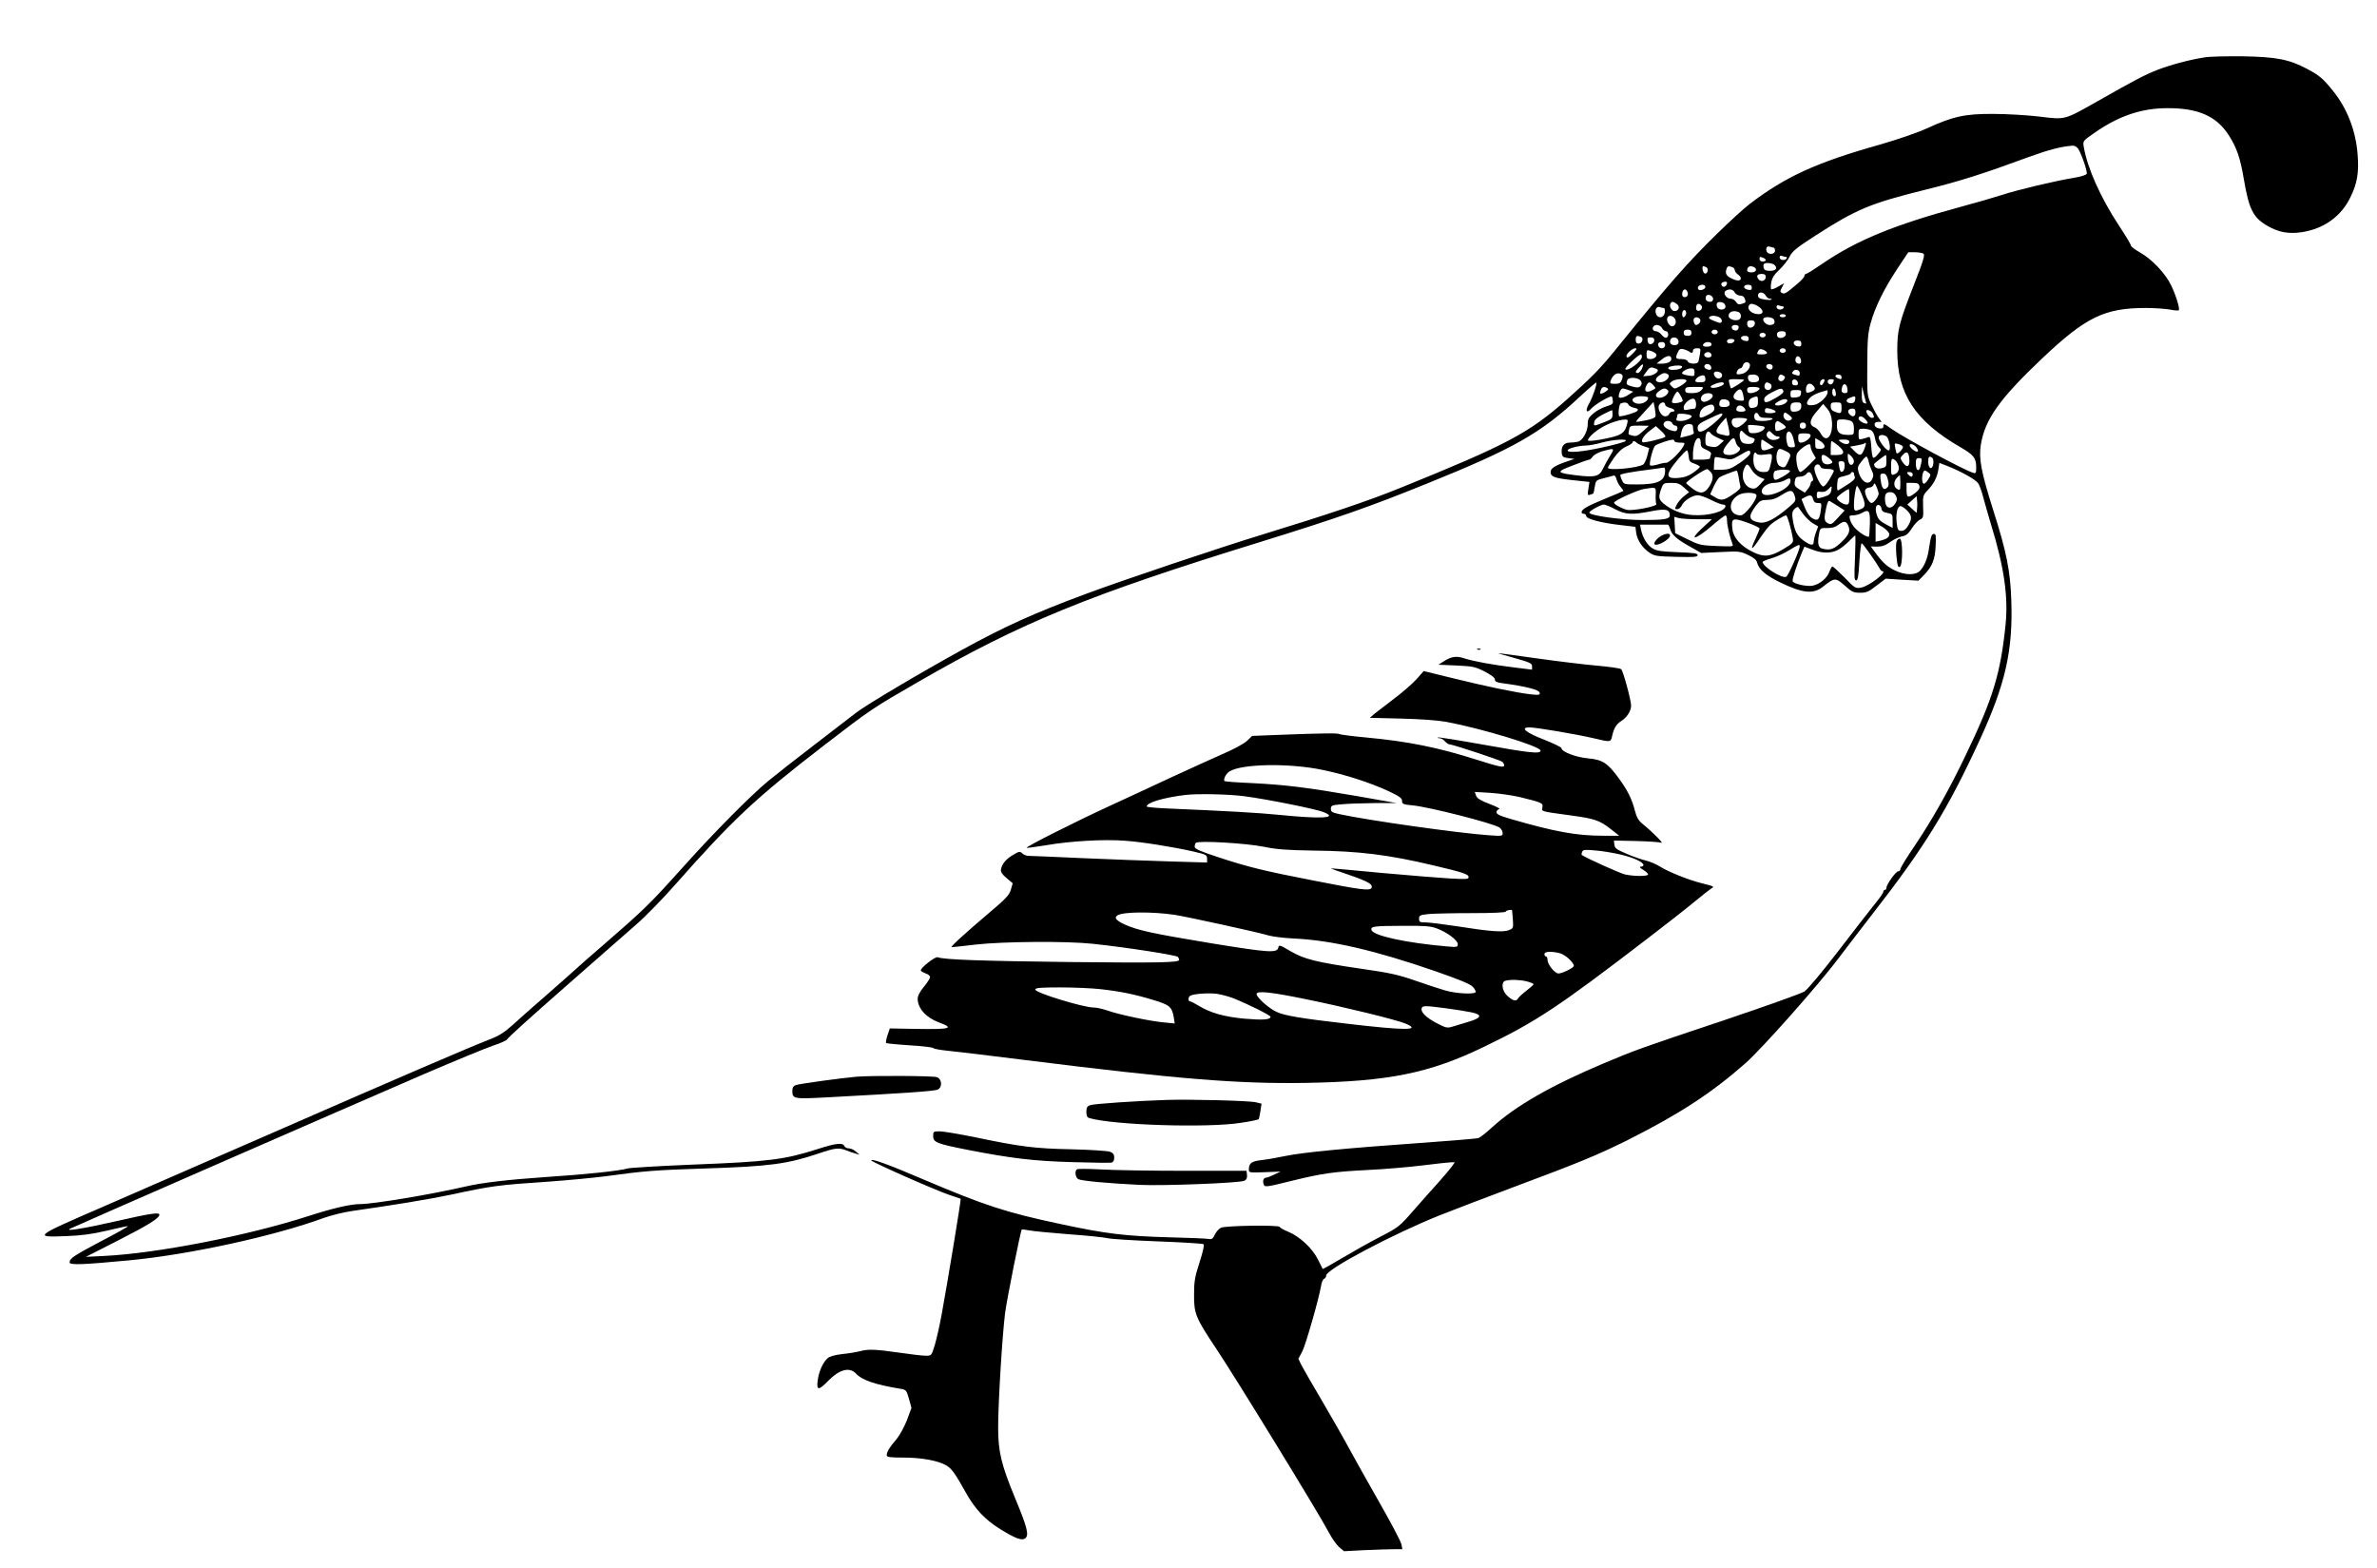 <?xml version="1.0" standalone="no"?>
<!DOCTYPE svg PUBLIC "-//W3C//DTD SVG 20010904//EN"
 "http://www.w3.org/TR/2001/REC-SVG-20010904/DTD/svg10.dtd">
<svg version="1.0" xmlns="http://www.w3.org/2000/svg"
 width="1536pt" height="1013pt" viewBox="0 0 1536 1013"
 preserveAspectRatio="xMidYMid meet">
<g transform="translate(0,1013) scale(0.1,-0.1)"
fill="#000000" stroke="none">
<path d="M14245 9759 c-94 -14 -223 -49 -305 -81 -82 -32 -144 -65 -384 -201
-219 -124 -208 -121 -379 -100 -78 9 -212 17 -297 17 -184 1 -259 -16 -430
-94 -64 -29 -187 -71 -301 -104 -410 -115 -613 -208 -844 -385 -33 -25 -122
-106 -199 -181 -202 -197 -315 -326 -679 -775 -89 -109 -148 -169 -305 -309
-245 -216 -383 -289 -1077 -570 -199 -81 -473 -173 -875 -296 -285 -87 -908
-296 -1160 -390 -326 -121 -521 -209 -790 -357 -275 -151 -621 -357 -685 -406
-33 -26 -154 -118 -268 -206 -114 -87 -251 -195 -305 -239 -112 -93 -350 -333
-537 -542 -234 -260 -251 -277 -553 -539 -54 -46 -120 -104 -148 -130 -27 -25
-117 -104 -199 -176 -82 -71 -179 -157 -215 -190 -50 -45 -86 -68 -141 -89
-134 -52 -602 -253 -1404 -604 -434 -189 -937 -409 -1117 -487 -428 -185 -434
-191 -220 -182 105 4 167 13 266 36 71 17 131 30 133 28 2 -2 -75 -46 -172
-96 -181 -96 -205 -112 -205 -138 0 -18 83 -15 380 13 387 36 940 156 1264
275 45 16 128 37 186 45 243 34 504 77 635 105 265 57 302 62 630 84 127 9
293 25 370 35 247 34 324 40 640 50 414 13 534 29 732 96 112 38 135 40 184
20 19 -7 45 -17 59 -20 l25 -7 -24 20 c-13 12 -33 21 -46 21 -13 0 -25 7 -29
15 -9 24 -57 18 -174 -20 -213 -68 -314 -81 -807 -100 -214 -9 -403 -20 -420
-25 -49 -15 -275 -39 -525 -55 -246 -17 -411 -36 -520 -61 -220 -51 -597 -114
-683 -114 -63 0 -182 -28 -342 -80 -386 -124 -967 -238 -1310 -255 l-120 -6
212 108 c194 99 263 142 263 165 0 16 -63 7 -272 -41 -210 -48 -339 -69 -307
-51 19 11 1776 778 2289 1000 201 86 402 169 447 184 46 15 86 33 90 40 8 14
144 137 388 351 82 72 192 168 245 215 53 47 144 126 202 177 58 50 168 163
245 250 378 428 523 564 968 907 305 235 312 239 610 411 663 382 1094 559
2212 904 494 153 711 229 1073 376 565 228 735 325 988 561 57 53 105 94 107
92 7 -7 -23 -95 -47 -137 -27 -47 -16 -67 17 -29 22 25 123 84 131 76 2 -3 5
-15 6 -27 3 -20 -4 -25 -42 -37 -25 -7 -62 -27 -82 -44 -32 -27 -38 -38 -38
-70 0 -47 -32 -106 -63 -114 -12 -3 -36 -6 -54 -6 -37 0 -56 -25 -51 -68 3
-23 9 -28 42 -32 l40 -5 -55 -19 c-72 -25 -99 -43 -99 -65 0 -31 22 -40 138
-53 l113 -12 -7 -45 c-6 -39 -5 -43 10 -38 10 4 19 7 21 7 2 0 7 20 10 43 7
43 8 44 58 57 29 7 57 15 64 17 7 3 15 -7 19 -24 4 -15 16 -38 27 -50 11 -13
19 -24 16 -26 -2 -2 -57 -25 -123 -52 -114 -47 -146 -66 -146 -86 0 -5 7 -9
15 -9 8 0 15 -6 15 -14 0 -19 95 -44 216 -58 l102 -12 5 -39 c7 -48 39 -96 86
-128 33 -22 47 -24 174 -27 114 -3 137 -1 137 11 0 12 -25 15 -129 19 -103 4
-135 8 -161 24 -35 20 -65 69 -76 122 l-6 32 86 0 c47 0 89 0 94 0 4 0 10 -13
15 -29 9 -36 44 -67 133 -116 l67 -38 125 6 c119 6 128 5 178 -19 36 -17 54
-32 58 -48 11 -45 56 -84 149 -129 146 -71 215 -78 278 -27 73 58 81 59 140 6
46 -41 56 -46 99 -46 41 0 55 6 106 46 l59 45 106 -7 106 -6 36 37 c53 54 71
99 75 188 3 64 2 77 -11 77 -15 0 -20 -13 -33 -100 -8 -57 -29 -109 -56 -137
-29 -31 -96 -31 -163 1 -50 24 -79 50 -129 118 l-27 37 41 -1 c31 0 52 7 83
29 23 17 58 33 77 37 28 5 41 16 64 52 16 25 40 51 52 56 22 10 24 16 21 84
-2 69 -1 74 29 106 40 41 62 84 70 136 l6 41 49 -19 c94 -37 186 -89 202 -113
9 -13 23 -53 32 -88 9 -35 32 -114 50 -175 85 -275 113 -468 95 -649 -32 -317
-82 -480 -258 -845 -109 -228 -217 -418 -328 -583 -52 -76 -94 -145 -94 -153
0 -8 -6 -14 -14 -14 -15 0 -76 -85 -76 -107 0 -7 -4 -13 -10 -13 -5 0 -10 -6
-10 -12 0 -7 -26 -45 -58 -83 -31 -39 -138 -176 -236 -304 -103 -134 -195
-243 -215 -257 -20 -13 -250 -95 -511 -183 -559 -187 -576 -193 -790 -283
-334 -141 -564 -272 -717 -411 -39 -36 -80 -68 -90 -71 -10 -3 -178 -17 -373
-31 -481 -34 -760 -61 -872 -84 -51 -11 -121 -23 -156 -27 -65 -7 -82 -20 -82
-62 0 -19 6 -20 103 -16 l102 4 -40 -19 c-22 -11 -45 -20 -52 -20 -17 -1 -25
-18 -18 -41 7 -23 12 -22 190 22 187 46 265 57 480 68 110 5 272 19 360 30 88
11 170 20 183 20 l23 0 -21 -30 c-12 -16 -49 -60 -83 -98 -34 -38 -106 -118
-159 -179 -95 -109 -100 -113 -222 -176 -68 -35 -178 -97 -245 -137 -67 -40
-122 -71 -124 -69 -1 2 -15 30 -31 62 -36 72 -117 147 -191 178 -30 12 -55 26
-55 31 0 14 -352 9 -380 -5 -14 -7 -32 -27 -40 -45 -11 -24 -20 -31 -35 -28
-11 3 -126 8 -255 11 -292 8 -413 23 -707 86 -354 75 -490 120 -888 289 -224
96 -335 136 -335 122 0 -9 417 -194 505 -223 39 -13 71 -24 73 -25 4 -2 -88
-558 -123 -747 -13 -73 -34 -163 -45 -200 -21 -67 -21 -67 -58 -67 -20 0 -98
9 -172 20 -154 22 -200 24 -253 9 -20 -5 -71 -14 -113 -18 -50 -6 -82 -15 -96
-27 -31 -28 -56 -85 -64 -143 -9 -66 6 -67 66 -5 73 75 138 93 180 50 40 -44
126 -73 291 -100 35 -6 37 -10 53 -65 l16 -58 -30 -81 c-19 -47 -47 -98 -69
-124 -42 -48 -61 -79 -61 -101 0 -12 20 -15 107 -15 118 0 228 -20 280 -52 34
-21 54 -49 124 -174 59 -106 125 -176 222 -236 100 -62 142 -77 163 -59 25 20
11 73 -66 258 -89 215 -110 300 -110 456 0 165 27 599 45 742 13 96 100 531
108 539 1 1 22 -1 47 -6 25 -5 140 -16 255 -25 116 -8 228 -20 250 -25 22 -6
168 -15 325 -21 157 -6 290 -14 296 -18 7 -4 0 -41 -24 -116 -31 -95 -36 -124
-36 -210 -1 -122 10 -150 141 -346 126 -188 666 -1069 729 -1189 20 -39 51
-82 68 -97 l31 -26 134 7 c74 3 159 6 189 6 l54 0 -6 31 c-3 18 -64 133 -135
258 -71 124 -159 282 -197 351 -37 69 -118 211 -179 315 -62 105 -122 209
-134 232 l-21 43 25 47 c23 45 108 342 122 426 3 21 12 41 19 44 8 3 14 13 14
22 0 39 432 268 735 389 83 33 303 117 490 187 408 152 531 203 724 299 332
167 541 303 760 496 104 91 473 507 599 675 58 77 159 208 224 292 335 430
485 674 692 1124 165 359 214 575 203 897 -6 191 -30 314 -117 586 -78 247
-94 332 -80 422 26 163 121 297 392 554 286 271 406 330 674 330 56 0 125 -5
154 -10 29 -6 56 -8 59 -5 9 9 -18 97 -50 163 -38 77 -124 168 -201 211 -32
18 -58 38 -58 44 0 7 -34 64 -76 127 -121 184 -206 375 -229 512 -6 37 -5 38
67 88 157 110 305 161 473 161 198 1 317 -51 396 -173 53 -82 76 -150 99 -288
33 -193 60 -247 153 -300 73 -42 138 -53 223 -40 141 22 253 102 312 225 44
88 56 159 47 274 -11 155 -68 303 -162 417 -62 77 -86 97 -165 139 -115 61
-196 77 -413 81 -104 1 -217 -1 -250 -7z m-816 -590 c23 -37 61 -148 55 -162
-3 -8 -36 -18 -82 -26 -119 -19 -367 -78 -467 -111 -49 -16 -166 -50 -260 -75
-439 -119 -679 -218 -902 -371 -51 -35 -97 -64 -103 -64 -5 0 -10 -6 -10 -13
0 -7 -21 -31 -47 -52 -72 -61 -81 -67 -98 -58 -13 7 -13 12 0 36 l14 27 -39
-22 c-21 -13 -42 -20 -45 -16 -3 3 -3 23 1 44 5 28 19 51 53 82 25 24 55 62
66 85 17 34 44 56 165 134 265 171 356 209 711 297 223 55 374 103 667 211
135 49 214 69 287 74 11 0 26 -9 34 -20z m-1968 -639 c5 0 9 -9 9 -20 0 -25
-45 -28 -54 -4 -8 21 3 37 21 30 8 -3 19 -6 24 -6z m968 -39 c11 -7 0 -46 -62
-203 -97 -248 -107 -290 -107 -425 0 -277 115 -453 407 -622 86 -49 103 -71
103 -129 0 -40 -2 -43 -22 -36 -60 18 -440 223 -521 280 -54 39 -57 40 -57 18
0 -11 -8 -14 -27 -12 -36 4 -41 43 -6 42 l22 0 -20 27 c-11 16 -32 54 -47 86
-27 57 -27 61 -26 253 1 165 4 207 22 272 28 103 86 221 172 351 l71 107 42 0
c23 0 48 -4 56 -9z m-888 -21 c6 0 7 -4 4 -10 -10 -16 -45 -12 -45 6 0 11 5
14 16 10 9 -3 20 -6 25 -6z m-147 -6 c23 -9 20 -24 -4 -24 -11 0 -20 7 -20 15
0 17 2 18 24 9z m76 -49 c17 -21 4 -35 -34 -35 -25 0 -35 5 -39 19 -3 11 -2
22 1 25 11 12 60 6 72 -9z m-442 -13 c15 -10 5 -45 -12 -39 -13 4 -21 47 -9
47 4 0 14 -4 21 -8z m166 2 c9 -3 16 -12 16 -20 0 -7 10 -20 21 -28 32 -22 19
-48 -18 -35 -50 18 -66 35 -59 63 7 27 13 30 40 20z m145 -3 c7 -5 10 -14 7
-20 -10 -16 -56 -14 -56 2 0 26 23 35 49 18z m71 -60 c0 -26 -31 -36 -47 -15
-16 22 -8 34 23 34 17 0 24 -6 24 -19z m-250 -38 c-1 -19 -16 -31 -29 -24 -7
5 -10 14 -7 20 8 12 36 15 36 4z m-140 -27 c0 -16 -37 -28 -46 -15 -8 14 5 29
27 29 10 0 19 -6 19 -14z m300 -5 c0 -14 -6 -17 -25 -13 -14 2 -25 11 -25 18
0 8 10 14 25 14 18 0 25 -5 25 -19z m-416 -27 c8 -20 -1 -34 -20 -34 -8 0 -14
8 -14 18 0 33 23 44 34 16z m306 -4 c6 -11 21 -20 35 -20 15 0 26 -7 30 -21 8
-24 7 -24 -22 -33 -16 -5 -26 -2 -35 13 -7 12 -23 21 -35 21 -28 0 -52 38 -32
51 23 15 48 10 59 -11z m200 -20 c6 -11 18 -20 27 -20 9 0 14 -3 10 -6 -3 -3
-24 -3 -46 1 -31 5 -41 11 -41 26 0 26 36 25 50 -1z m-340 -21 c0 -12 -7 -19
-19 -19 -23 0 -35 15 -27 35 7 20 46 7 46 -16z m-235 -33 c23 -16 14 -46 -14
-46 -20 0 -37 32 -26 50 8 13 18 13 40 -4z m299 8 c9 -3 16 -15 16 -25 0 -24
-45 -26 -54 -3 -11 28 6 40 38 28z m-136 -33 c-5 -24 -38 -27 -38 -3 0 10 3
21 6 25 11 11 35 -5 32 -22z m375 1 c25 -22 21 -42 -9 -42 -49 0 -83 38 -57
63 9 10 44 -2 66 -21z m148 8 c6 0 7 -4 4 -10 -10 -16 -45 -12 -45 6 0 11 5
14 16 10 9 -3 20 -6 25 -6z m-770 -10 c6 0 9 -12 7 -27 -4 -38 -44 -45 -57
-11 -10 27 5 52 26 43 8 -3 19 -5 24 -5z m143 -43 c-3 -9 -10 -17 -15 -17 -11
0 -12 34 -2 43 11 12 24 -8 17 -26z m340 17 c20 -8 21 -43 1 -50 -26 -10 -65
5 -65 25 0 26 30 38 64 25z m306 -24 c0 -5 -9 -10 -20 -10 -11 0 -20 5 -20 10
0 6 9 10 20 10 11 0 20 -4 20 -10z m-720 -15 c16 -19 9 -49 -12 -53 -19 -4
-42 33 -34 54 7 18 30 18 46 -1z m295 2 c19 -15 13 -39 -8 -32 -56 20 -67 26
-62 35 9 14 48 12 70 -3z m-128 -13 c5 -14 -11 -33 -28 -34 -10 0 -20 31 -13
41 9 15 34 10 41 -7z m477 0 c9 -22 -1 -34 -29 -34 -24 0 -51 31 -38 44 13 13
61 6 67 -10z m-124 -23 c0 -20 -25 -35 -41 -25 -5 3 -9 14 -9 25 0 14 7 19 25
19 18 0 25 -5 25 -19z m-600 -31 c6 -11 17 -20 25 -20 18 0 20 -37 3 -42 -7
-3 -21 6 -31 19 -10 13 -27 23 -38 23 -18 0 -26 20 -12 33 13 14 43 6 53 -13z
m494 12 c2 -4 1 -14 -3 -20 -10 -16 -41 -5 -41 14 0 15 35 20 44 6z m-304 -42
c0 -15 -7 -20 -25 -20 -18 0 -25 5 -25 20 0 15 7 20 25 20 18 0 25 -5 25 -20z
m170 5 c0 -8 -9 -15 -20 -15 -11 0 -20 7 -20 15 0 8 9 15 20 15 11 0 20 -7 20
-15z m440 -14 c0 -23 -46 -35 -55 -14 -8 22 3 33 31 33 17 0 24 -6 24 -19z
m-130 -6 c0 -8 -9 -15 -20 -15 -11 0 -20 7 -20 15 0 8 9 15 20 15 11 0 20 -7
20 -15z m-807 -11 c21 -8 9 -44 -14 -44 -14 0 -19 7 -19 25 0 25 7 29 33 19z
m697 -13 c0 -14 -6 -17 -25 -13 -14 2 -25 11 -25 18 0 8 10 14 25 14 18 0 25
-5 25 -19z m-610 -10 c0 -10 -9 -21 -19 -24 -14 -3 -20 2 -24 19 -3 20 0 24
19 24 17 0 24 -6 24 -19z m154 3 c8 -21 -1 -34 -24 -34 -22 0 -34 15 -26 35 7
20 42 19 50 -1z m364 -6 c-7 -20 -48 -23 -48 -4 0 11 9 16 26 16 16 0 24 -5
22 -12z m432 -19 c0 -15 -5 -20 -22 -17 -34 5 -37 38 -4 38 20 0 26 -5 26 -21z
m-880 -9 c0 -23 -35 -28 -43 -6 -7 18 1 26 25 26 11 0 18 -7 18 -20z m300 5
c0 -10 -10 -15 -30 -15 -22 0 -28 4 -24 15 4 8 17 15 30 15 15 0 24 -6 24 -15z
m-505 -55 c-29 -31 -45 -38 -45 -20 0 16 39 50 57 50 13 0 10 -7 -12 -30z
m360 9 c14 -13 25 -11 25 6 0 9 9 15 25 15 24 0 26 -2 20 -37 -4 -21 -8 -44
-10 -50 -6 -18 -62 -16 -69 2 -3 9 -19 15 -41 15 -38 0 -41 6 -23 44 9 21 16
24 37 20 14 -4 30 -11 36 -15z m503 -7 c2 -8 -10 -12 -33 -12 -32 0 -35 2 -25
20 8 15 15 17 32 11 12 -4 24 -13 26 -19z m122 13 c0 -8 -9 -15 -20 -15 -11 0
-20 7 -20 15 0 8 9 15 20 15 11 0 20 -7 20 -15z m-842 -18 c17 -14 -4 -37 -34
-37 -20 0 -24 5 -24 31 0 27 3 30 23 23 12 -3 28 -11 35 -17z m362 -13 c0 -17
-36 -19 -46 -3 -8 14 14 29 33 22 7 -3 13 -11 13 -19z m-450 -9 c0 -29 -91
-97 -107 -81 -8 8 84 95 100 96 4 0 7 -7 7 -15z m190 -14 c0 -20 -26 -31 -70
-31 l-25 1 30 24 c36 30 65 33 65 6z m838 -9 c2 -14 -2 -22 -12 -22 -19 0 -29
17 -22 36 8 22 30 12 34 -14z m-332 -23 c11 -19 -18 -58 -48 -64 -16 -4 -31
-5 -34 -2 -8 8 8 37 21 37 7 0 15 9 18 20 6 21 31 27 43 9z m-697 -33 c-7 -14
-18 -26 -26 -26 -19 0 -16 10 9 37 26 28 33 24 17 -11z m449 11 c4 -18 -14
-22 -37 -8 -7 5 -10 14 -6 20 10 17 39 9 43 -12z m397 4 c0 -8 -4 -16 -10 -18
-16 -5 -38 14 -30 26 9 16 40 9 40 -8z m-585 0 c0 -12 -26 -21 -61 -21 -32 0
-40 16 -11 23 31 8 72 7 72 -2z m-160 -18 c13 -12 -21 -38 -55 -41 l-37 -3 22
31 c17 24 27 29 43 24 12 -4 24 -8 27 -11z m240 -19 c0 -25 -2 -26 -36 -21
-20 3 -39 9 -43 12 -10 10 30 35 56 35 18 0 23 -5 23 -26z m680 -5 c0 -16 -4
-19 -22 -13 -29 8 -31 10 -23 23 12 20 45 13 45 -10z m-502 -10 c4 -24 -30
-34 -45 -13 -7 9 -10 21 -7 26 9 15 49 5 52 -13z m-650 3 c9 -7 10 -15 3 -35
-9 -22 -17 -27 -45 -27 -29 0 -34 3 -29 18 15 42 44 60 71 44z m299 0 c22 -14
-13 -52 -48 -52 -35 0 -39 22 -7 44 25 18 37 19 55 8z m243 -33 c0 -15 -7 -19
-35 -19 -27 0 -33 3 -28 16 6 17 43 35 56 27 4 -2 7 -13 7 -24z m344 15 c9
-23 -2 -34 -33 -34 -20 0 -30 6 -34 19 -6 25 0 31 34 31 15 0 29 -7 33 -16z
m163 8 c10 -7 10 -12 0 -25 -15 -20 -43 -7 -34 17 7 18 16 20 34 8z m373 -7
c0 -17 -2 -18 -24 -9 -23 9 -20 24 4 24 11 0 20 -7 20 -15z m-1297 -27 c8 -12
7 -21 -1 -31 -10 -12 -21 -13 -52 -5 -41 11 -44 15 -34 43 9 21 73 17 87 -7z
m295 0 c-3 -7 -21 -22 -41 -33 -35 -19 -37 -19 -54 -2 -17 17 -17 19 1 33 25
18 99 19 94 2z m372 7 c0 -7 -80 -58 -84 -54 -3 2 -7 16 -11 32 -7 27 -7 27
44 27 28 0 51 -2 51 -5z m348 -18 c2 -12 -3 -17 -17 -17 -15 0 -21 6 -21 21 0
25 33 22 38 -4z m172 16 c0 -5 -4 -15 -10 -23 -11 -18 -25 -7 -17 15 6 15 27
21 27 8z m60 3 c0 -18 -14 -34 -26 -29 -21 8 -17 33 6 33 11 0 20 -2 20 -4z
m-1166 -35 c17 -19 17 -20 -3 -30 -43 -24 -62 -10 -41 30 13 24 22 24 44 0z
m456 10 c0 -14 -67 -34 -82 -25 -8 5 -3 12 17 20 36 16 65 18 65 5z m299 0
c17 -11 7 -41 -13 -41 -19 0 -29 17 -22 35 6 17 15 18 35 6z m281 -16 c15 -18
7 -29 -27 -40 -19 -5 -23 -3 -23 18 0 39 26 51 50 22z m218 -18 c3 -22 -1 -27
-17 -27 -21 0 -26 15 -15 45 9 23 29 13 32 -18z m-1551 5 c9 -6 4 -13 -17 -26
-30 -17 -36 -12 -24 18 7 17 22 20 41 8z m608 -12 c-13 -14 -31 -20 -62 -20
-36 0 -43 3 -43 20 0 18 7 20 62 20 60 0 61 0 43 -20z m375 10 c0 -13 -34 -30
-59 -30 -14 0 -21 6 -21 20 0 17 7 20 40 20 22 0 40 -4 40 -10z m690 -97 c0
-1 -7 0 -15 3 -11 5 -15 21 -14 58 l1 51 13 -55 c8 -30 14 -56 15 -57z m-1534
86 l28 -10 -30 -19 c-29 -20 -64 -27 -64 -12 1 24 14 52 26 52 7 0 25 -5 40
-11z m251 0 c16 -16 -20 -49 -52 -49 -31 0 -33 23 -3 44 26 19 40 20 55 5z
m489 -38 c7 -32 6 -32 -27 -29 -41 4 -49 28 -19 58 25 25 37 18 46 -29z m258
34 c4 -10 -11 -24 -47 -45 -61 -35 -77 -37 -77 -10 0 13 15 27 48 44 55 29 68
31 76 11z m338 -10 c4 -17 1 -25 -8 -25 -8 0 -14 11 -14 25 0 14 4 25 9 25 5
0 11 -11 13 -25z m-224 -7 c-2 -18 -11 -24 -35 -26 -30 -3 -33 -1 -33 22 0 23
4 26 36 26 31 0 35 -3 32 -22z m172 8 c0 -27 -50 -75 -86 -82 -48 -9 -60 6
-34 39 17 22 50 38 118 56 1 1 2 -5 2 -13z m-948 -26 c9 -16 14 -31 10 -33
-20 -12 -62 -16 -67 -7 -6 10 24 70 35 70 3 0 13 -13 22 -30z m204 9 c8 -13
-13 -34 -44 -44 -27 -8 -41 17 -22 40 15 17 56 20 66 4z m-416 -18 c0 -31 -58
-52 -89 -32 -28 18 -4 41 44 41 25 0 45 -4 45 -9z m710 -25 c0 -26 -5 -35 -22
-39 -29 -8 -38 -1 -38 29 0 16 8 28 23 34 35 14 37 12 37 -24z m628 12 c-2
-17 -10 -23 -27 -23 -32 0 -39 23 -9 34 35 15 40 13 36 -11z m-1028 -29 c0
-16 -4 -29 -9 -29 -5 0 -23 -3 -40 -6 -27 -6 -31 -4 -31 14 0 25 46 63 66 55
8 -3 14 -18 14 -34z m576 5 c-21 -15 -66 -19 -66 -6 0 5 15 15 33 24 38 19 64
5 33 -18z m-362 10 c9 -23 -2 -34 -35 -34 -21 0 -29 5 -29 18 0 10 3 22 7 25
12 13 51 7 57 -9z m-651 -18 c3 -8 20 -17 37 -21 24 -5 29 -10 20 -20 -9 -11
-90 -35 -115 -35 -11 0 -4 79 8 83 23 10 45 7 50 -7z m175 -75 c-2 -10 -25
-20 -63 -27 -33 -7 -61 -11 -63 -9 -2 1 23 31 55 65 l58 63 8 -39 c4 -21 6
-45 5 -53z m62 75 c0 -8 14 -17 30 -21 30 -7 42 -25 16 -25 -8 0 -16 -7 -20
-15 -3 -8 -14 -15 -25 -15 -27 0 -53 49 -40 73 12 21 39 23 39 3z m880 -10 c0
-24 -16 -36 -51 -36 -13 0 -19 7 -19 23 0 31 7 37 42 37 23 0 28 -4 28 -24z
m260 -11 c0 -38 -5 -40 -44 -25 -19 7 -26 17 -26 35 0 22 4 25 35 25 33 0 35
-2 35 -35z m-822 -2 c2 -15 -8 -26 -42 -44 -51 -26 -60 -23 -50 16 4 17 18 32
38 41 38 16 50 13 54 -13z m760 -87 c7 -96 -38 -143 -73 -76 -9 17 -27 35 -40
40 -37 14 -32 50 16 103 l40 47 27 -31 c18 -22 27 -46 30 -83z m-570 92 c19
-19 14 -28 -18 -28 -18 0 -30 5 -30 13 0 28 27 36 48 15z m206 -30 c-6 -9 -58
-11 -67 -2 -3 3 -3 12 -1 19 4 10 13 10 39 2 19 -5 32 -14 29 -19z m516 -3 c0
-28 -21 -33 -40 -10 -15 18 -5 35 21 35 14 0 19 -7 19 -25z m-1570 -14 c0 -25
-6 -31 -56 -50 -68 -26 -66 -26 -62 2 2 15 19 30 57 50 30 15 56 27 58 27 2 0
3 -13 3 -29z m1680 10 c13 -26 13 -31 -5 -31 -12 0 -35 28 -35 44 0 14 30 4
40 -13z m-681 -31 c33 0 42 -3 31 -10 -8 -5 -36 -10 -61 -10 -38 0 -48 4 -52
19 -7 29 15 47 27 21 7 -16 18 -20 55 -20z m161 -3 c0 -4 -7 -10 -16 -14 -21
-8 -46 19 -38 40 5 15 8 15 30 -1 13 -9 24 -21 24 -25z m-650 17 c11 -11 -35
-34 -68 -34 -27 0 -33 3 -28 16 3 9 6 20 6 26 0 10 78 3 90 -8z m200 8 c0 -10
-56 -62 -97 -90 -42 -29 -63 -28 -63 3 0 21 11 30 73 59 78 37 87 40 87 28z
m925 -32 c10 -11 16 -22 13 -25 -10 -10 -58 15 -58 30 0 21 24 19 45 -5z
m-880 -100 c-3 -5 -11 -7 -18 -5 -7 2 -24 6 -39 9 -36 8 -35 27 4 72 l32 36
13 -52 c7 -29 11 -56 8 -60z m115 101 c0 -5 -14 -21 -32 -35 -24 -19 -36 -22
-50 -15 -18 10 -24 39 -11 52 10 11 93 8 93 -2z m-775 -28 c-16 -66 -39 -79
-177 -104 -38 -7 -71 -9 -75 -6 -10 10 36 55 85 84 47 28 114 51 151 52 20 1
22 -2 16 -26z m1446 17 c14 -8 19 -21 19 -50 0 -39 -1 -40 -36 -40 -56 0 -74
15 -74 60 0 39 1 40 36 40 19 0 44 -5 55 -10z m-1155 -15 c4 -8 12 -15 20 -15
16 0 19 -26 4 -35 -5 -3 -25 1 -45 9 -33 14 -44 34 -28 49 12 13 44 7 49 -8z
m709 -1 c14 -9 25 -20 25 -24 0 -10 -57 -30 -64 -23 -8 8 -8 48 1 56 9 10 10
9 38 -9z m155 -14 c0 -13 -7 -20 -20 -20 -13 0 -20 7 -20 20 0 13 7 20 20 20
13 0 20 -7 20 -20z m-730 -9 c0 -11 2 -26 5 -33 4 -10 -7 -17 -41 -25 l-46
-11 6 31 c8 40 23 57 52 57 17 0 24 -6 24 -19z m460 2 c14 -13 -22 -38 -57
-41 -36 -3 -41 0 -45 22 -3 14 -3 27 -1 29 5 5 96 -4 103 -10z m-783 -29 c-32
-29 -44 -35 -65 -29 -33 8 -31 5 -25 38 5 26 8 27 67 27 l61 -1 -38 -35z m144
-36 c-10 -11 -140 -42 -147 -35 -12 12 8 44 46 73 l40 31 34 -31 c19 -17 31
-34 27 -38z m1330 42 c12 -7 21 -26 25 -51 4 -23 15 -48 25 -58 18 -16 17 -18
-6 -46 -13 -17 -27 -26 -31 -22 -5 4 -10 37 -12 73 -4 52 -7 64 -19 60 -8 -4
-26 -9 -39 -12 -22 -6 -24 -3 -24 30 0 34 2 36 31 36 17 0 39 -5 50 -10z
m-776 -46 c27 -7 29 -12 16 -32 -5 -8 -22 -12 -42 -10 -26 2 -36 9 -43 29 -5
15 -6 35 -2 44 6 17 8 17 27 -3 11 -12 31 -25 44 -28z m170 6 c28 0 15 -18
-16 -22 -36 -6 -67 26 -47 49 9 11 14 10 30 -7 10 -11 25 -20 33 -20z m-429
19 c3 -6 24 -19 45 -28 l39 -18 -25 -23 c-19 -18 -31 -21 -59 -16 -34 6 -36 9
-36 45 0 48 18 68 36 40z m533 -33 c14 -58 15 -56 -13 -56 -20 0 -25 6 -31 40
-12 72 26 86 44 16z m111 20 c0 -18 -38 -46 -62 -46 -13 0 -18 8 -18 30 0 28
2 30 40 30 28 0 40 -4 40 -14z m489 -5 c19 -12 33 -91 15 -91 -17 0 -64 62
-64 83 0 18 26 22 49 8z m-1199 -42 c0 -25 6 -32 36 -45 25 -11 34 -20 30 -30
-3 -9 -6 -20 -6 -25 0 -5 -25 -9 -55 -9 l-55 0 0 39 c0 21 5 52 11 70 14 41
39 41 39 0z m226 6 c3 -14 13 -29 21 -34 25 -14 -19 -51 -61 -51 -48 0 -53 23
-14 71 37 46 45 48 54 14z m574 -27 c0 -13 -8 -18 -30 -18 -28 0 -30 3 -30 35
l0 34 30 -17 c16 -9 30 -25 30 -34z m-1286 32 c-6 -6 -71 -24 -145 -40 -135
-30 -229 -38 -229 -20 0 12 65 30 115 31 22 0 69 9 105 19 72 20 171 27 154
10z m316 0 c0 -5 16 -10 35 -10 33 0 35 -1 24 -21 -21 -41 -92 -109 -112 -109
-11 0 -37 -5 -58 -12 -22 -6 -42 -8 -46 -5 -9 10 18 115 33 128 14 11 89 37
112 38 6 1 12 -3 12 -9z m606 -15 l36 -25 -27 -10 c-45 -17 -55 -13 -55 25 0
19 2 35 5 35 2 0 21 -11 41 -25z m524 10 c0 -19 -30 -19 -56 0 -18 13 -17 14
19 15 26 0 37 -4 37 -15z m-1373 -6 c6 -6 26 -16 45 -22 l35 -12 -12 -49 c-7
-26 -19 -52 -26 -57 -38 -24 -229 -41 -229 -21 0 5 18 33 39 63 26 37 53 62
80 74 23 10 41 22 41 27 0 11 14 10 27 -3z m1299 -16 c48 -39 46 -63 -6 -63
l-40 0 0 45 c0 25 2 45 6 45 3 0 21 -12 40 -27z m170 -27 c-18 -43 -28 -45
-64 -9 l-27 27 44 8 c24 4 46 10 49 13 13 13 12 -6 -2 -39z m251 18 c4 -11
-34 -51 -41 -43 -2 2 -6 18 -9 36 -6 30 -5 31 20 24 15 -4 28 -12 30 -17z
m-597 0 c0 -9 8 -29 17 -45 l17 -29 -44 -45 c-24 -25 -50 -45 -56 -45 -17 0
-34 87 -23 117 8 21 62 63 82 63 4 0 7 -7 7 -16z m685 -6 c10 -15 11 -24 5
-26 -12 -4 -50 26 -50 40 0 17 29 7 45 -14z m-1979 -50 c-15 -24 -36 -62 -47
-85 -24 -52 -51 -59 -173 -44 -131 16 -133 22 -22 64 53 21 100 37 105 37 6 0
16 9 24 21 8 11 37 27 63 34 77 21 79 20 50 -27z m1134 27 c35 -18 36 -22 13
-70 -18 -38 -24 -41 -54 -25 -19 11 -26 60 -13 94 8 20 17 20 54 1z m-628 -32
c3 -33 7 -39 38 -49 19 -7 35 -16 34 -20 0 -5 -19 -22 -42 -38 -30 -21 -57
-31 -96 -34 -63 -5 -77 8 -55 50 16 31 99 128 110 128 4 0 9 -17 11 -37z m398
19 c0 -10 -27 -35 -66 -62 -56 -38 -73 -44 -117 -45 l-52 0 1 38 c1 21 4 40 6
43 3 2 28 -1 55 -7 49 -11 53 -11 104 19 63 37 69 38 69 14z m94 -9 c43 6 46
5 46 -16 0 -12 -5 -39 -11 -59 -9 -34 -13 -38 -44 -38 -42 0 -65 29 -65 81 0
39 9 56 21 38 5 -8 23 -10 53 -6z m934 -31 c4 -50 -17 -58 -44 -17 -16 24 -16
27 1 45 26 29 40 20 43 -28z m-501 -24 c-26 -16 -57 -8 -63 16 -10 42 4 48 41
19 24 -19 30 -30 22 -35z m143 12 c0 -10 -6 -20 -14 -23 -14 -6 -26 20 -26 57
0 18 1 18 20 1 11 -10 20 -26 20 -35z m210 1 c0 -36 -3 -40 -31 -46 -29 -7
-48 4 -49 26 0 5 70 59 77 59 2 0 3 -18 3 -39z m-115 -3 c4 -18 14 -45 21 -60
11 -21 12 -32 2 -53 -21 -46 -69 -22 -88 45 -8 28 -6 37 17 66 14 19 29 34 33
34 5 0 12 -15 15 -32z m411 24 c6 -4 9 -21 7 -39 -7 -43 -33 -33 -33 13 0 34
6 40 26 26z m-226 -33 c16 -28 12 -57 -9 -69 -30 -15 -31 -14 -31 45 0 45 3
53 15 49 9 -4 20 -15 25 -25z m155 -1 c-9 -42 -14 -50 -26 -43 -5 4 -9 22 -9
41 0 28 4 34 21 34 18 0 20 -4 14 -32z m-495 -17 c0 -17 -5 -33 -11 -36 -14
-9 -18 -4 -25 33 -6 28 -4 32 15 32 17 0 21 -6 21 -29z m-601 -26 c11 -19 35
-40 52 -48 l32 -13 -29 -33 c-25 -27 -34 -31 -57 -26 -47 12 -70 77 -45 130
15 33 22 32 47 -10z m445 20 c3 -10 19 -15 46 -15 24 0 40 -5 40 -12 0 -6 -14
-33 -31 -60 -22 -35 -35 -46 -43 -39 -23 19 -57 101 -51 121 7 24 30 26 39 5z
m-1004 -24 c0 -69 -45 -91 -182 -91 -81 0 -85 1 -96 25 -7 14 -12 30 -12 35 0
8 68 21 205 38 39 5 73 10 78 11 4 0 7 -8 7 -18z m295 -11 c20 -22 15 -58 -15
-101 -29 -39 -54 -41 -99 -9 -21 16 -42 33 -45 38 -5 8 114 88 135 91 3 1 14
-8 24 -19z m512 5 c-4 -12 -77 -55 -94 -55 -13 0 -17 28 -8 52 6 15 107 19
102 3z m-332 -37 c3 -24 9 -51 11 -60 4 -12 -11 -27 -48 -52 -60 -41 -76 -43
-117 -18 l-30 18 23 51 c13 28 30 54 37 59 13 9 98 42 111 43 3 1 9 -18 13
-41z m1227 28 c16 -12 16 -15 -3 -45 -10 -17 -24 -29 -29 -26 -17 10 -9 86 9
85 3 0 14 -6 23 -14z m-751 -23 c7 -19 7 -29 0 -31 -6 -2 -11 -10 -11 -17 0
-7 -8 -23 -19 -36 l-18 -22 -35 21 c-30 18 -34 26 -30 52 4 25 9 30 32 30 15
0 33 7 40 15 18 22 29 19 41 -12z m269 18 c0 -5 3 -16 6 -24 3 -10 -12 -26
-48 -48 -29 -19 -57 -36 -61 -38 -5 -1 -7 17 -5 40 3 43 4 44 46 53 23 6 42
13 42 18 0 4 5 8 10 8 6 0 10 -4 10 -9z m380 -6 c0 -8 -4 -15 -9 -15 -5 0 -14
7 -21 15 -10 13 -9 15 9 15 12 0 21 -6 21 -15z m-161 -32 c7 -26 7 -41 -1 -50
-19 -23 -35 -14 -42 25 -9 56 -8 62 14 62 14 0 22 -10 29 -37z m81 -23 c0 -48
-1 -50 -20 -40 -24 13 -26 47 -3 72 9 10 18 18 20 18 1 0 3 -23 3 -50z m-710
12 c0 -54 -167 -122 -184 -75 -11 28 32 63 78 63 23 1 52 7 66 15 33 19 40 18
40 -3z m-688 -42 l33 -30 -33 -26 c-18 -14 -39 -39 -47 -55 -14 -27 -14 -29 3
-29 10 0 24 11 30 25 14 31 68 65 103 65 14 0 53 -13 85 -30 32 -16 67 -30 77
-30 9 0 17 -4 17 -9 0 -35 -109 -66 -212 -59 -67 4 -138 32 -190 76 -31 27
-33 42 -9 105 10 24 15 27 61 27 41 0 55 -5 82 -30z m1258 -38 c0 -20 -31 -62
-46 -62 -18 0 -49 63 -41 84 4 9 16 16 27 16 11 0 24 8 27 17 6 14 9 12 19
-12 7 -17 13 -36 14 -43z m263 48 c4 -15 -4 -27 -27 -45 -47 -36 -56 -32 -56
20 l0 45 39 0 c30 0 40 -4 44 -20z m-570 -31 c-4 -20 -14 -29 -43 -38 -50 -15
-50 -15 -50 12 0 20 4 23 28 19 19 -2 33 3 46 17 23 25 26 24 19 -10z m196
-20 c28 -68 27 -87 -5 -99 -39 -15 -44 -13 -44 24 0 51 12 126 20 126 4 0 17
-23 29 -51z m-1330 -7 c-1 -27 1 -54 4 -59 9 -14 -154 -46 -190 -37 -34 8 -83
35 -83 46 0 13 151 82 195 89 79 12 76 14 74 -39z m1251 -12 c0 -41 -3 -50
-18 -50 -22 0 -62 27 -62 43 0 9 61 54 78 57 1 0 2 -22 2 -50z m-353 7 c10
-33 9 -35 -48 -83 -84 -70 -140 -98 -181 -90 -69 13 -74 39 -21 109 25 32 33
36 73 37 32 0 58 9 90 30 59 38 74 37 87 -3z m-249 8 c18 -17 -69 -135 -100
-135 -82 0 -86 99 -5 136 29 13 92 13 105 -1z m904 -10 c9 -19 7 -29 -6 -50
-25 -38 -60 -31 -64 13 -5 47 3 62 33 62 17 0 29 -8 37 -25z m-536 -20 c5 -18
13 -25 31 -25 25 0 25 -2 19 -47 -8 -61 -19 -72 -54 -52 -17 9 -35 34 -49 69
l-22 55 22 12 c33 18 46 16 53 -12z m672 -62 l-3 -27 -30 27 -30 27 30 27 30
27 3 -27 c2 -15 2 -39 0 -54z m-510 16 l42 -27 -43 -47 c-39 -43 -45 -47 -65
-36 -25 13 -27 29 -11 101 7 34 15 48 22 43 7 -4 31 -19 55 -34z m-1441 -19
c66 -35 107 -38 234 -13 94 18 119 12 119 -27 0 -24 -37 -30 -174 -30 -138 0
-346 29 -346 48 0 11 73 51 93 52 9 0 43 -13 74 -30z m1721 3 c2 -15 13 -23
38 -27 33 -7 34 -9 34 -52 l0 -45 -32 17 c-18 9 -41 23 -50 32 -20 16 -34 74
-23 92 10 16 30 6 33 -17z m-504 -37 c16 -21 44 -47 62 -58 l33 -19 -15 -41
c-8 -22 -14 -49 -14 -59 0 -27 -21 -24 -68 10 -41 31 -56 60 -68 139 -5 33 -3
47 11 62 10 11 21 17 25 13 3 -5 19 -25 34 -47z m668 27 c33 -32 35 -56 8
-100 -13 -22 -27 -33 -43 -33 -22 0 -25 6 -31 54 -6 58 5 106 26 106 6 0 25
-12 40 -27z m-239 -87 c-1 -43 -4 -80 -6 -83 -8 -8 -61 24 -89 54 -15 15 -30
40 -33 56 -7 25 -5 27 21 27 16 1 40 7 54 15 47 27 55 17 53 -69z m-923 21 c0
-32 19 -112 35 -151 8 -18 3 -18 -102 -14 -103 4 -114 7 -189 44 l-79 39 -3
53 -3 53 28 -8 c15 -4 70 -8 122 -8 l93 0 -62 -57 c-94 -87 -43 -76 59 12 45
39 86 70 91 70 6 0 10 -15 10 -33z m403 -19 c8 -29 18 -69 21 -89 6 -36 6 -37
-62 -78 -82 -49 -125 -53 -198 -16 -75 37 -123 91 -129 145 -9 73 0 77 94 44
45 -16 81 -33 81 -39 0 -5 -11 -34 -25 -63 -40 -85 -27 -83 31 5 21 32 50 69
64 82 24 22 87 60 102 61 4 0 13 -24 21 -52z m377 -7 c20 -38 11 -64 -40 -113
-50 -48 -74 -56 -127 -42 -25 7 -30 38 -17 102 6 30 9 31 51 30 31 0 53 6 71
20 34 26 49 27 62 3z m268 -60 c3 -21 -14 -34 -60 -45 l-28 -6 0 60 0 61 43
-25 c23 -14 43 -34 45 -45z m-221 -156 c-6 -121 -5 -145 7 -145 11 0 16 27 21
120 4 66 11 120 15 120 7 0 94 -123 115 -161 5 -11 13 -19 17 -19 42 0 -84
-98 -137 -107 -35 -6 -40 -3 -106 66 -39 39 -74 71 -78 71 -4 0 -13 -16 -20
-35 -14 -40 -62 -80 -107 -89 -36 -8 -124 11 -130 29 -4 11 26 105 61 188 l15
35 50 -19 c75 -29 138 -25 186 10 21 15 50 40 63 55 14 14 27 26 29 26 3 0 2
-65 -1 -145z m-357 75 c0 -23 -75 -193 -88 -197 -29 -12 -152 67 -152 96 0 4
26 15 58 24 31 9 82 32 112 51 60 37 70 41 70 26z"/>
<path d="M10735 6668 c-22 -12 -45 -37 -45 -50 0 -16 36 -7 73 18 52 35 28 63
-28 32z"/>
<path d="M12255 6629 c-4 -12 -4 -54 0 -95 5 -57 10 -72 21 -67 21 8 20 183 0
183 -8 0 -18 -10 -21 -21z"/>
<path d="M9548 5933 c7 -3 16 -2 19 1 4 3 -2 6 -13 5 -11 0 -14 -3 -6 -6z"/>
<path d="M9788 5878 c99 -28 112 -34 112 -53 l0 -22 -112 14 c-142 17 -267 40
-325 59 -51 17 -84 13 -133 -19 l-35 -22 116 -5 c107 -5 121 -8 183 -39 43
-23 66 -40 66 -52 0 -13 12 -19 53 -24 148 -20 232 -42 236 -60 3 -16 -3 -17
-60 -11 -93 11 -278 49 -497 103 l-192 47 -45 -51 c-25 -28 -89 -84 -142 -124
-54 -41 -112 -86 -130 -100 l-31 -27 201 -5 c125 -3 236 -11 292 -21 230 -43
610 -158 610 -186 0 -23 -72 -15 -384 41 -151 27 -277 47 -279 44 -3 -3 2 -5
11 -5 10 0 25 -9 34 -20 10 -11 24 -20 31 -20 20 0 325 -101 340 -112 6 -6 12
-16 12 -23 0 -17 -32 -10 -177 36 -249 79 -439 118 -716 144 -87 8 -163 18
-169 21 -12 8 -100 7 -390 -4 l-177 -7 -33 -32 c-19 -18 -86 -55 -162 -87 -71
-31 -219 -99 -330 -150 -110 -52 -291 -135 -401 -186 -217 -100 -537 -261
-531 -268 2 -2 60 6 128 17 155 27 373 39 505 29 112 -8 301 -38 441 -69 86
-20 92 -23 92 -47 l0 -25 -237 7 c-131 4 -384 13 -563 21 -179 8 -337 15 -352
15 -15 0 -34 7 -42 16 -15 14 -20 14 -60 -10 -46 -27 -72 -59 -78 -95 -2 -15
8 -31 37 -55 l39 -33 -12 -42 c-11 -35 -32 -58 -140 -149 -155 -131 -254 -222
-243 -222 5 0 75 7 157 17 180 20 586 23 754 5 219 -23 545 -74 552 -85 4 -7
8 -15 8 -19 0 -18 -139 -20 -710 -14 -568 7 -811 15 -851 31 -15 6 -109 -67
-109 -85 0 -4 14 -13 30 -19 17 -5 30 -16 30 -24 0 -8 -18 -37 -40 -63 -26
-31 -40 -59 -40 -77 0 -62 54 -122 137 -153 104 -38 75 -46 -150 -42 l-167 3
-15 -44 c-8 -25 -12 -47 -9 -50 2 -3 71 -10 152 -15 81 -5 150 -13 153 -18 3
-5 48 -13 100 -18 52 -5 276 -32 499 -60 976 -122 1371 -154 1805 -147 536 9
801 62 1154 233 337 162 481 258 1055 698 115 88 252 195 305 239 52 43 102
82 110 87 21 11 18 13 -62 33 -87 22 -210 71 -267 106 -25 16 -67 34 -95 41
-27 6 -84 26 -125 44 -64 27 -75 35 -78 58 l-3 27 143 -3 c79 -2 152 -7 163
-11 21 -9 -55 68 -119 120 -29 24 -40 43 -52 89 -19 75 -49 134 -107 212 -69
94 -103 116 -195 124 -79 7 -172 43 -172 66 0 6 -50 30 -110 54 -120 46 -161
80 -96 80 43 0 303 -44 414 -70 107 -26 110 -25 118 8 12 56 27 82 60 103 37
23 64 65 64 100 0 35 -51 223 -64 235 -6 6 -76 16 -156 23 -80 7 -254 28 -388
47 -134 19 -246 34 -250 33 -4 0 44 -14 106 -31z m-1240 -723 c145 -30 304
-81 425 -137 71 -34 87 -45 87 -63 0 -20 6 -23 70 -29 109 -11 512 -114 558
-142 12 -8 22 -24 22 -36 0 -20 -3 -21 -88 -15 -200 14 -787 97 -969 137 -45
10 -53 15 -53 34 0 21 6 24 68 29 37 4 132 7 212 8 l145 0 -255 45 c-325 56
-463 73 -678 84 -95 4 -176 10 -179 13 -10 10 9 48 31 62 77 50 387 56 604 10z
m1272 -175 c143 -35 153 -39 147 -66 -5 -29 -17 -25 185 -53 155 -21 184 -31
262 -92 l49 -39 -101 0 c-175 0 -314 25 -609 111 -61 18 -83 28 -83 41 0 9 8
18 18 20 9 2 -18 17 -62 33 -59 23 -81 36 -88 54 l-8 24 102 -6 c57 -4 141
-16 188 -27z m-1777 5 c145 -19 459 -82 509 -102 99 -39 -8 -46 -287 -18 -127
13 -339 25 -717 41 -76 3 -138 9 -138 13 1 25 99 55 245 74 76 10 285 6 388
-8z m122 -326 c89 -18 151 -22 325 -25 293 -3 483 -27 770 -95 196 -46 230
-58 230 -76 0 -14 -13 -15 -122 -9 -68 4 -267 20 -443 36 -176 17 -322 30
-325 29 -3 0 46 -18 109 -39 131 -45 163 -63 154 -86 -8 -22 -68 -14 -383 48
-313 61 -412 85 -607 149 -121 40 -153 54 -153 68 0 10 3 21 8 25 14 16 324
-2 437 -25z m2305 -50 c85 -20 150 -49 150 -69 0 -5 -8 -10 -17 -10 -12 0 -7
-7 15 -20 17 -11 32 -24 32 -30 0 -13 -91 -13 -150 0 -33 8 -249 105 -279 126
-2 2 -1 11 3 20 5 14 17 15 84 9 42 -3 115 -15 162 -26z m-699 -361 c0 -2 3
-28 5 -59 4 -55 3 -57 -26 -69 -36 -15 -121 -9 -341 26 -86 13 -175 24 -198
24 -36 0 -41 3 -41 24 0 21 5 24 61 30 34 3 160 6 280 6 139 0 219 4 219 10 0
8 38 15 41 8z m-2181 -29 c78 -12 547 -114 610 -134 25 -7 97 -16 160 -19 243
-11 527 -77 917 -212 157 -55 224 -82 241 -101 12 -13 20 -29 17 -34 -10 -15
-126 -9 -195 11 -36 10 -123 39 -195 64 -110 38 -163 50 -345 76 -296 43 -371
62 -461 114 -71 42 -74 43 -79 22 -9 -35 -63 -31 -432 29 -381 63 -473 83
-559 121 -57 26 -72 45 -47 60 37 23 225 24 368 3z m1692 -87 c67 -24 138 -77
138 -102 0 -20 -4 -21 -72 -15 -265 23 -479 70 -486 107 -4 23 16 25 208 26
132 1 174 -2 212 -16z m800 -162 c34 -10 88 -59 88 -81 0 -12 -74 -49 -99 -49
-24 0 -71 58 -71 88 0 12 -4 22 -10 22 -5 0 -10 7 -10 15 0 18 46 20 102 5z
m-216 -181 c24 -6 44 -15 44 -18 0 -4 -21 -23 -46 -42 -25 -19 -50 -42 -55
-51 -11 -21 -34 -15 -71 20 -33 31 -39 88 -10 95 33 9 93 7 138 -4z m-2758
-50 c129 -14 226 -34 344 -70 106 -32 121 -44 133 -113 l6 -39 -71 7 c-90 8
-288 50 -362 76 -32 11 -72 20 -90 20 -67 0 -378 95 -378 116 0 11 28 14 160
14 89 0 204 -5 258 -11z m859 -58 c98 -39 243 -111 243 -121 0 -19 -51 -22
-169 -12 -129 12 -219 37 -294 83 -26 16 -52 29 -57 29 -14 0 -13 27 1 36 21
13 123 20 176 12 29 -5 74 -17 100 -27z m471 -7 c246 -50 586 -133 645 -158
106 -45 -1 -45 -383 0 -294 34 -396 51 -449 75 -49 21 -131 94 -131 116 0 23
88 14 318 -33z m907 -59 c61 -8 134 -20 163 -26 73 -15 67 -36 -18 -61 -36
-11 -82 -25 -103 -31 -35 -11 -43 -9 -103 22 -69 36 -106 73 -97 97 6 17 20
17 158 -1z"/>
<path d="M5535 3173 c-94 -8 -372 -46 -392 -54 -17 -6 -23 -17 -23 -38 0 -52
9 -53 232 -41 504 27 690 40 708 50 31 16 27 68 -6 80 -23 9 -423 11 -519 3z"/>
<path d="M7540 3023 c-189 -6 -474 -25 -496 -34 -19 -7 -24 -16 -24 -43 0 -24
5 -36 18 -40 155 -46 766 -65 980 -31 62 9 114 20 116 24 2 3 7 27 11 53 l7
47 -38 9 c-40 10 -421 20 -574 15z"/>
<path d="M6030 2789 c0 -40 23 -49 220 -88 287 -56 432 -73 680 -80 129 -4
243 -5 253 -3 11 3 17 14 17 32 0 21 -7 30 -27 38 -16 6 -127 13 -248 16 -240
5 -328 16 -620 77 -104 21 -209 39 -232 39 -41 0 -43 -1 -43 -31z"/>
<path d="M6958 2574 c-15 -14 -8 -53 10 -63 20 -11 192 -27 397 -37 154 -7
650 12 677 27 13 7 18 19 16 37 l-3 27 -400 0 c-220 0 -465 4 -545 9 -80 4
-148 5 -152 0z"/>
</g>
</svg>
